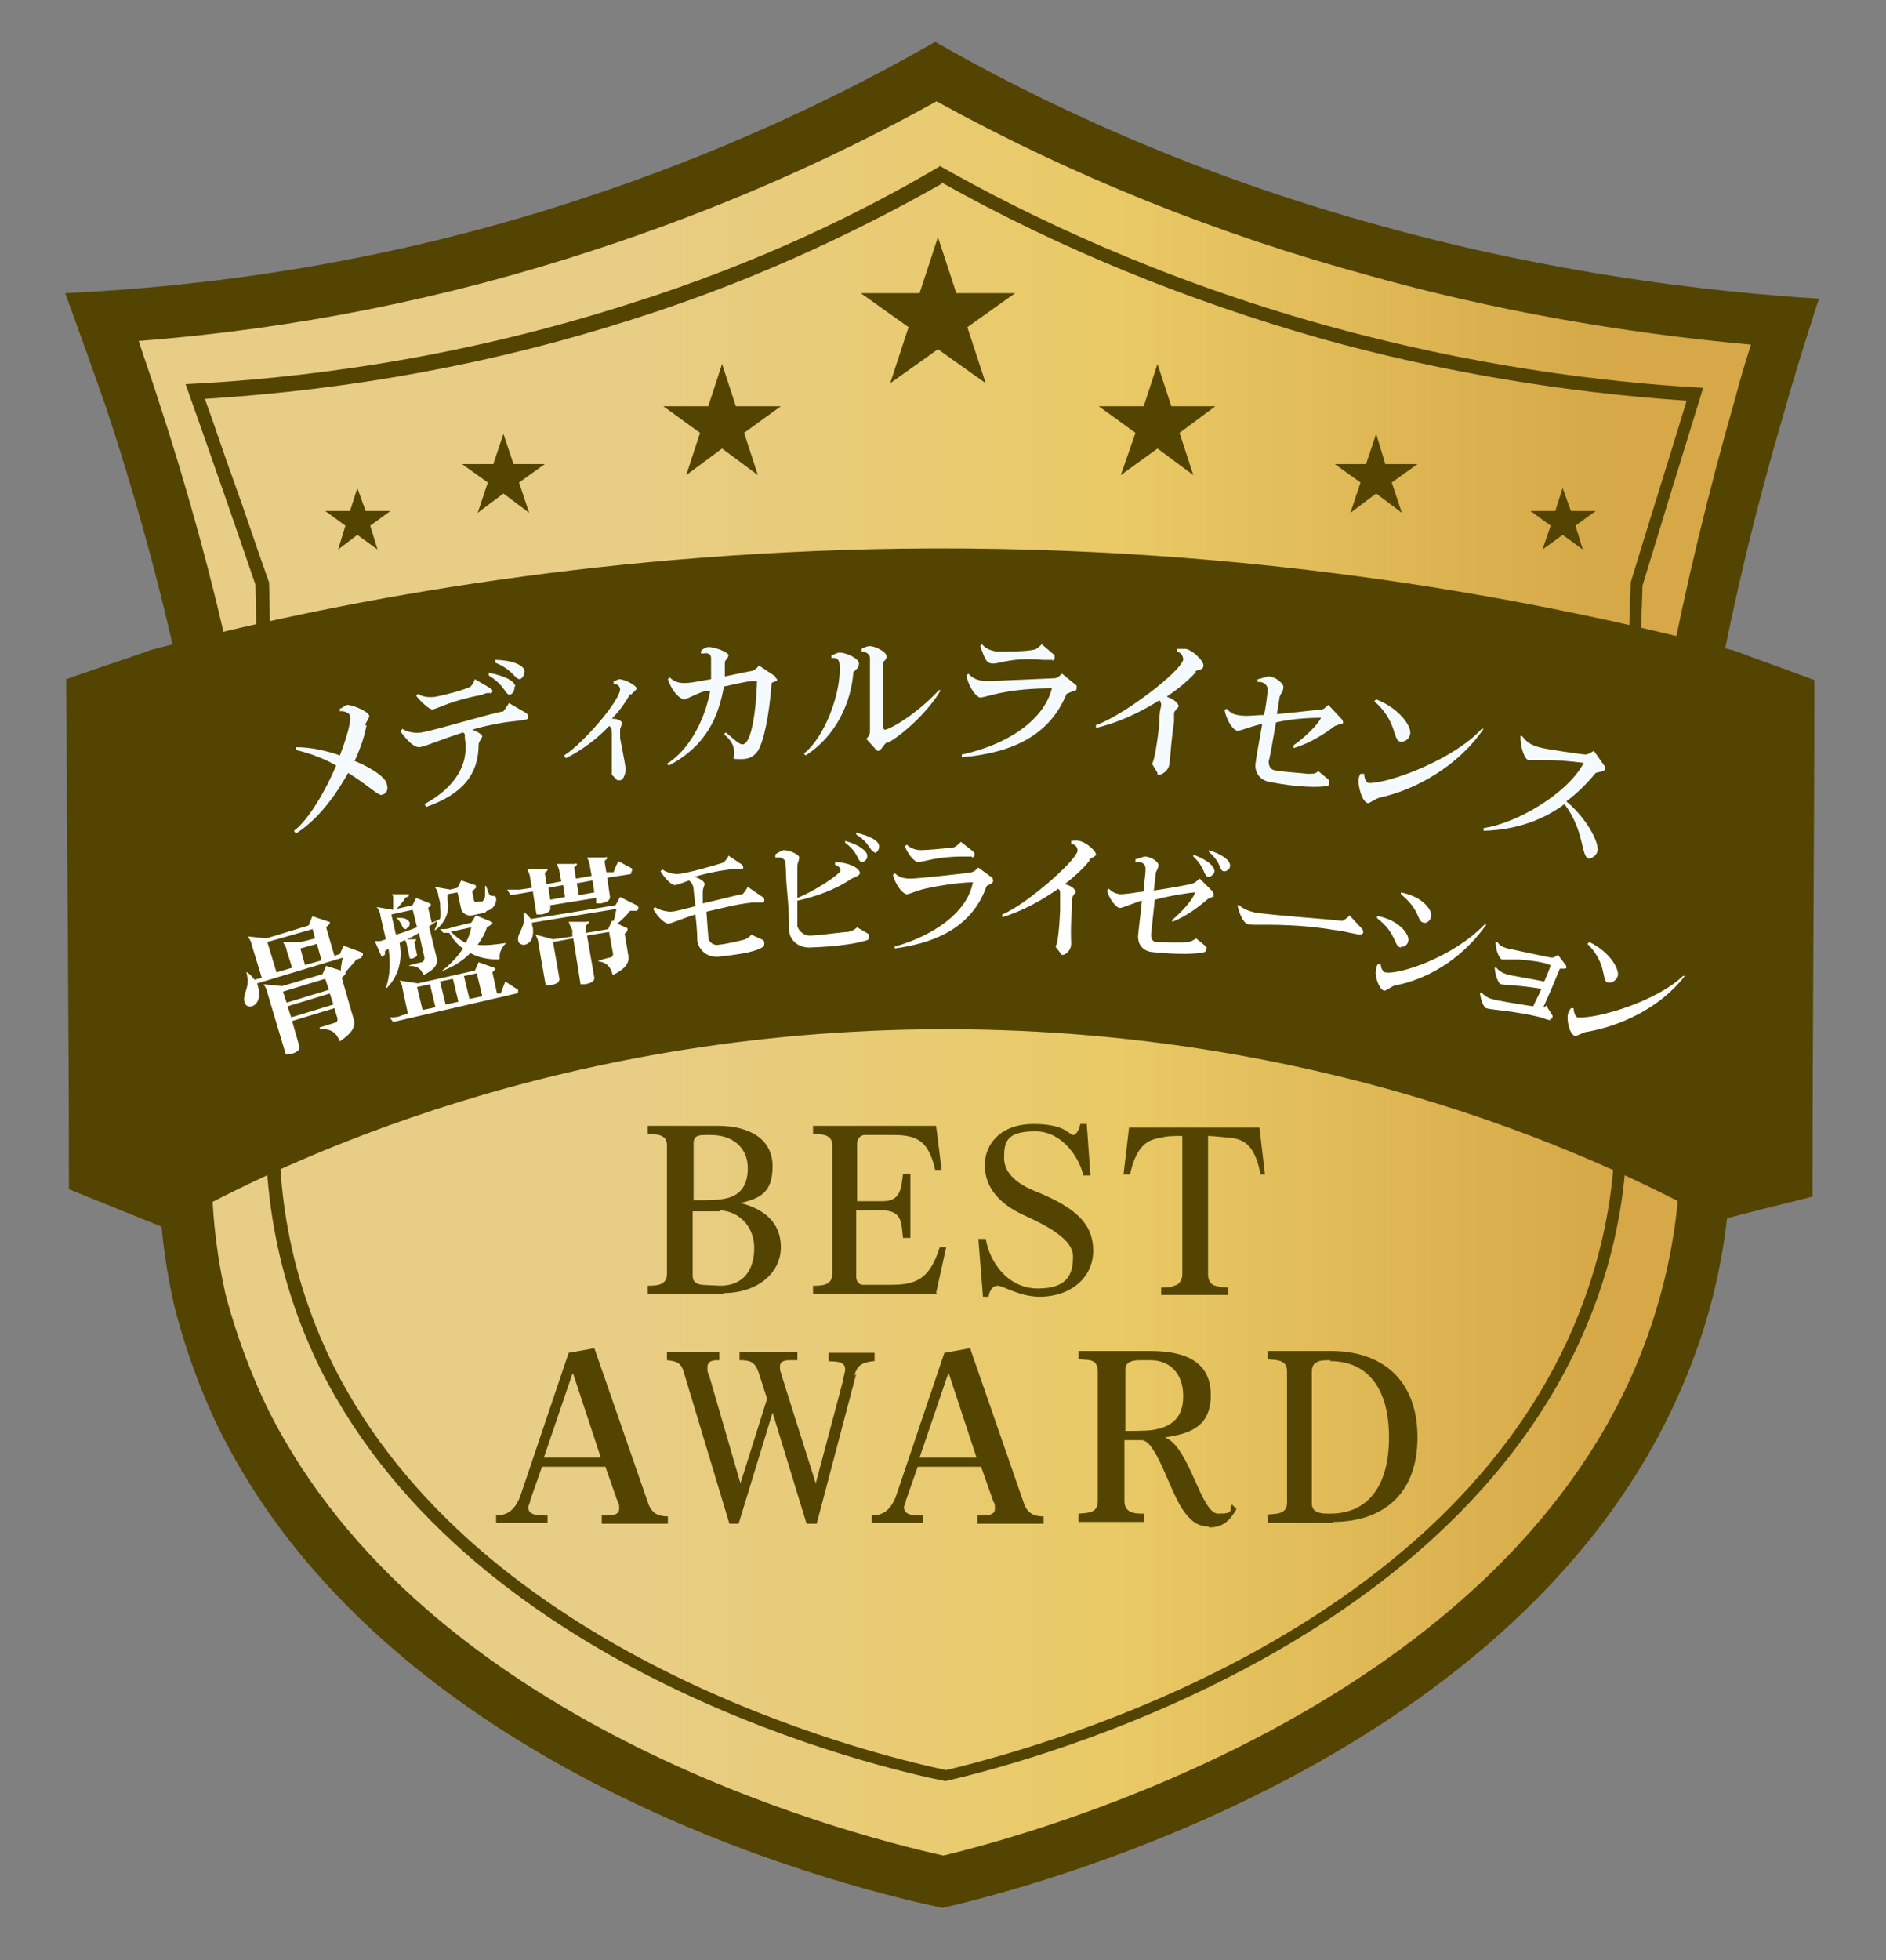 <?xml version="1.0" encoding="UTF-8"?> <svg xmlns="http://www.w3.org/2000/svg" xmlns:xlink="http://www.w3.org/1999/xlink" id="_レイヤー_1" version="1.1" viewBox="0 0 205.3 213.3"><rect x="0" y="0" width="205.3" height="213.3" fill="#808080" stroke="none"/><defs><style> .st0, .st1 { fill: #544402; } .st2 { fill: #fff; } .st1 { isolation: isolate; } .st3 { fill: #f5faff; } .st4 { fill: url(#_名称未設定グラデーション); } </style><linearGradient id="_名称未設定グラデーション" data-name="名称未設定グラデーション" x1="12.8" y1="611.8" x2="193.6" y2="611.8" gradientTransform="translate(0 -506)" gradientUnits="userSpaceOnUse"><stop offset="0" stop-color="#e8cd86"></stop><stop offset=".3" stop-color="#e8cd86"></stop><stop offset=".6" stop-color="#e9ca66"></stop><stop offset=".9" stop-color="#d6a847"></stop></linearGradient></defs><path class="st4" d="M101.2,8.4c13.9,7.3,31.9,15.1,53.7,20.6,13.9,3.6,26.7,5.6,38,6.6-1.3,7.3-2.6,14.8-4,22.2-1.2,6.5-2.4,12.9-3.7,19.3,9,20.5,11.4,37.2,5.1,41.7-1.1.8-2.7,1.4-5.1,1.3.5,8.4-.5,19.1-5.9,30.6-18,38.3-69.3,51-77.3,52.8-7.3-1.5-57.5-12.6-76.2-49.8-6.4-12.6-7.2-24.4-6.6-32.9.2-3.2,1.1-28.3.5-48.8-.2-7.8-.7-15.7-3-25.5-1.3-5.3-2.7-9.6-3.7-12.5,12.3-.5,28.6-2.3,46.9-7.8,17.3-5.2,31.2-12,41.5-18.1l-.2.3Z"></path><path class="st0" d="M101.9,11c14.7,8.1,30.6,14.5,47.2,19,13.2,3.7,27.2,6.2,41.5,7.5-.6,1.9-1.2,3.8-1.7,5.8-2.9,10.1-5.4,20.4-7.4,30.8-.4,2.3.6,4.6,2.5,5.8l3.4,2.2.8.5-.2,19-.2,13.6c-.8,0-1.6.3-2.3.8-1.8,1.1-2.9,3.1-2.7,5.2.6,10.2-1.3,20-5.5,29.2-16.3,35.2-62.6,48.6-74.6,51.5-11.7-2.6-56.5-14.6-73.5-48.5-3.1-6.3-4.7-12.7-4.7-12.8h0c-.8-3.6-1.3-7.4-1.4-11.1,0-2.1-1.2-3.9-3-4.9l-4.4-2.3v-41.1h.1l4.9-.8c1.5-.2,2.9-1.1,3.8-2.4s1.2-2.9.9-4.4c-2.2-10.4-5.1-20.8-8.4-30.8-.6-1.9-1.3-3.8-1.9-5.7,16.9-1.3,33.5-4.6,49.6-9.9,12.9-4.2,25.4-9.6,37.3-16.2M101.9,4.5c-10.3,5.9-23.4,12.2-39.1,17.3-21.7,7.1-41.1,9.4-55.7,10.1,1.5,4.1,3,8.3,4.5,12.6,3.5,10.6,6.2,20.7,8.2,30.3-3.3.5-6.5,1-9.8,1.5v49.3c2.5,1.3,4.9,2.6,7.4,3.9,0,3.1.4,7.3,1.5,12.3,0,0,1.6,7,5.1,14,19.4,38.6,71.1,50.2,78.6,51.8,8.2-1.9,61.2-15,79.7-54.9,5.6-12,6.5-23.1,6-31.9,1.6,1,3.3,2,4.9,3,.2-14.8.4-29.6.5-44.3-2.3-1.5-4.6-2.9-6.8-4.4,1.8-9.6,4.2-19.7,7.3-30.2,1.2-4.3,2.5-8.4,3.8-12.4-12.6-.8-29.1-2.8-47.6-7.9-21.2-5.8-37.5-13.7-48.7-20.1h.2Z"></path><path class="st0" d="M102.4,19.8c12.8,7.2,26.8,12.9,41.6,17.1,13,3.6,26.3,5.8,39.6,6.7-2,6.6-4.1,13.2-6.1,19.8v.4c-.6,17-1.2,36.2-1.8,55.1h0c.6,9.5-1.2,18.5-5.1,27-14.7,31.8-55.1,43.7-67.6,46.7-9.1-1.9-50.9-12.5-66.7-44-4.4-8.9-6.4-18.6-5.8-28.9h0c-.2-9.4-.4-18.7-.6-28s-.4-18.6-.6-27.9v-.4c-1.3-3.6-2.5-7.3-3.8-10.9-1.1-3-2.1-6.1-3.2-9.1,16.1-1,31.8-3.9,46.7-8.7,11.7-3.7,22.9-8.7,33.5-14.7M102.3,18.1h0c-8.3,4.9-19.6,10.5-33.9,15-19.1,6.1-36.1,8.1-48.2,8.7,2.6,7.3,5.1,14.5,7.6,21.8.4,18.6.8,37.2,1.2,55.8-.4,7.7.3,18.3,5.9,29.6,16.8,33.4,61.5,43.5,68,44.8,7-1.6,52.9-13,68.9-47.5,4.8-10.3,5.7-20,5.2-27.6.5-18.3,1.2-36.7,1.8-55,2.2-7.2,4.4-14.4,6.6-21.5-10.9-.6-25.2-2.4-41.1-6.8-18.3-5.1-32.4-11.9-42.1-17.4h0Z"></path><path class="st1" d="M188.8,70.8c2.9,1.1,5.8,2.1,8.7,3.2,0,18.7-.2,37.4-.2,56.2-3.5.9-7,1.7-10.5,2.7-10.5-5.8-41.7-21.4-86-20.9-42.6.5-72.3,15.6-82.9,21.6-3.5-1.4-6.9-2.8-10.4-4.2,0-18.5-.2-37-.3-55.5,3.1-1.1,6.2-2.1,9.3-3.2,19.3-5.1,47.3-10.5,81.5-11,38.8-.5,70.2,5.7,90.8,11.1h0Z"></path><g><polygon class="st0" points="102.1 25.8 104.1 31.9 110.5 31.9 105.3 35.6 107.3 41.7 102.1 38 96.9 41.7 98.9 35.6 93.7 31.9 100.1 31.9 102.1 25.8"></polygon><polygon class="st0" points="126 39.6 127.5 44.2 132.3 44.2 128.4 47.1 129.9 51.7 126 48.8 122 51.7 123.6 47.1 119.6 44.2 124.5 44.2 126 39.6"></polygon><polygon class="st0" points="149.8 47.2 150.8 50.5 154.3 50.5 151.5 52.5 152.6 55.8 149.8 53.7 147 55.8 148.1 52.5 145.3 50.5 148.7 50.5 149.8 47.2"></polygon><polygon class="st0" points="170.1 53.1 171 55.6 173.7 55.6 171.5 57.2 172.3 59.8 170.1 58.2 167.9 59.8 168.8 57.2 166.6 55.6 169.3 55.6 170.1 53.1"></polygon><polygon class="st0" points="38.9 53.1 39.8 55.6 42.5 55.6 40.3 57.2 41.1 59.8 38.9 58.2 36.8 59.8 37.6 57.2 35.4 55.6 38.1 55.6 38.9 53.1"></polygon><polygon class="st0" points="78.6 39.6 77.1 44.2 72.2 44.2 76.2 47.1 74.7 51.7 78.6 48.8 82.5 51.7 81 47.1 85 44.2 80.1 44.2 78.6 39.6"></polygon><polygon class="st0" points="54.8 47.2 53.7 50.5 50.3 50.5 53.1 52.5 52 55.8 54.8 53.7 57.6 55.8 56.5 52.5 59.3 50.5 55.9 50.5 54.8 47.2"></polygon></g><g><path class="st3" d="M39.9,78.9c-.2,1.1-.6,2.4-1.3,3.9.8.3,3.3,1.5,3.5,2.5.2.6,0,1.1-.6,1.2-.4,0-1.5-1.1-3.6-2.4-1.4,2.5-3.3,5.1-5.7,6.6l-.2-.3c1.6-1.2,3.4-4.3,4.6-7.1-1.2-.7-2.7-1.3-4.4-1.7v-.3c1.7,0,3.4.4,4.8.9.3-.8,1.3-3.5,1.1-4.3,0-.3-.7-.6-1.1-.5v-.3c.2,0,.6-.4.8-.4.6,0,2.3.7,2.4,1.2h0c0,.2-.4.8-.5,1h.2Z"></path><path class="st3" d="M57.2,78.3h0c-1,.2-1.9.2-2.8.4-1.1.2-2.1.4-3,.7.6.2,1,.5,1.1.7,0,.2-.4.6-.4.9,0,3.2-1.7,5.4-5.7,6.8l-.2-.3c3.3-1.8,4.9-4.3,4.4-7.2v-.2c0-.2,0-.3-.2-.4-2.5.8-4.3,1.6-4.8,1.6s-1.2-.6-2-1.7l.2-.3c.6.4,1.4.5,2.1.4,1.7-.3,7.2-2,8.9-2.3,0,0,.5-.7.6-.9l1.9,1.1c0,0,.2.2.2.3,0,.2,0,.3-.2.4h0ZM53.4,75.4c-.3,0-.6,0-.9.2-3.3.6-4.6,1.4-5.4,1.6-.5,0-1.6-1.2-1.8-1.5l.2-.2c.6.4,1.4.4,2,.3,1-.2,2.9-.7,3.5-1,.3,0,.6-.6.7-.9l1.7,1c0,0,.2.2.2.2,0,.2,0,.3-.3.4h0ZM56,74.8c0,.4-.2.7-.5.8h0c-.5,0-.6-1.1-2.3-2.1v-.3c1.5.3,2.8.8,2.9,1.5h0c0,0-.1,0-.1,0ZM56.6,73.9h0c-.6,0-.7-1-2.7-1.8v-.3c1.6,0,3.1.5,3.2,1.2h0c0,.4-.2.8-.5.9Z"></path><path class="st3" d="M68.6,75.5c-.4.7-1,1.7-2,2.7.8,0,1.1.3,1.1.5s-.2.5-.2.7v.9c.4,2.1.6,3.1.6,3.4,0,.6-.3,1.2-.6,1.2h-.3l-.6-.6c0-.2,0-1.4,0-3.4v-.9c0-.4,0-.9-.3-1-1.2,1.3-2.9,2.6-4.7,3.5l-.2-.3c2.1-1.3,6.1-6,6.1-7.2h0c0-.3-.3-.6-.7-.6v-.3c.2,0,.5-.2.6-.2h0c.5,0,1.8.6,1.9,1,0,.2-.5.5-.6.7h0Z"></path><path class="st3" d="M84.5,74.1l-.5.2c-.3,3.9-.9,6.4-1.5,7.4-.3.4-.7.9-1.8.9s-.8,0-.8-.5v-.4c0-.5-.3-1.2-1.1-1.8l.2-.2c.3.2,1.4,1.3,1.8,1.3,1.3,0,1.6-5.9,1.6-6.9h-.4c-.6,0-1.8.3-3.2.6-.6,3.4-2,6.5-6,8.6l-.2-.2c2.3-1.4,4.1-4.6,4.7-7.9-.2,0-.3,0-.5,0-.4,0-2.1.9-2.3.9-.4,0-1.3-.7-1.8-2.2l.2-.2c.4.4.9.7,2,.6.3,0,1.3-.2,2.5-.4,0-.8,0-1.5,0-2.3,0-.4-.3-.6-.8-.5h-.3v-.2c0-.2.6-.5.8-.5.8,0,2.2.6,2.2.9s-.4.5-.4.8c0,.5,0,1,0,1.5,1.5-.3,2.8-.6,3-.6.4-.2.6-.4.7-.6l1.8,1.2s0,.2.2.3c0,0,0,.2,0,.3v-.2Z"></path><path class="st3" d="M92.9,73c-.2,3.4-1.9,7.1-5.2,9.2l-.2-.2c2.4-1.9,4-6.7,3.9-9.3,0-.6,0-1.2-.9-1.1h0v-.3c.2,0,.6-.3.9-.3.6,0,2.1.6,2.1,1.2s-.5.7-.5.9h-.1ZM96.5,80.8c-.3.2-.6.9-.9.9,0,0-.2,0-.3-.2l-1-1.1c.2-.2.4-.5.4-.8v-8c0-.3-.3-.7-.9-.7v-.3c.3-.2.7-.3.9-.3.5,0,1.8.6,1.8,1.1s-.4.5-.4.8c0,2.3,0,4.2,0,5.4s0,1.8.2,1.8c.5,0,3.4-1.6,5.9-4.3h.2c-1.2,2.1-3.8,4.6-5.7,5.7h0Z"></path><path class="st3" d="M116.8,75.2l-.7.3c-1.8,4.4-5.7,6.4-11.4,6.9v-.3c4.7-1,8.9-3.6,9.8-7.2h0c-.8,0-3.2,0-5.6.5-1,.2-1.9.5-2.2.5s-1.2-.9-1.5-2.4l.2-.2c.4.4.9.8,2,.8s7.1-.3,7.4-.3c.3,0,.6-.3.8-.5l1.6,1.3s0,.2,0,.3c0,0,0,.2-.2.3h-.2ZM114.6,71.8h-1.1c-3.3-.3-4.6.4-5.4.4s-.9-.6-1.4-1.9l.2-.2c.4.5,1,.7,1.6.8.9,0,3.2,0,4-.2.3,0,.7-.4.9-.6l1.4,1.2s0,.2,0,.3c0,.2-.2.3-.4.3h.1Z"></path><path class="st3" d="M130.2,73.1c-.6.7-1.7,1.7-3.2,2.7.8.3,1.3.7,1.3,1.1,0,0-.5.5-.5.7v.9c-.4,2.8-.4,4.1-.5,4.5,0,.8-.8,1.3-1.1,1.3s-.2,0-.2-.2l-.6-1c.2-.2.5-1.7.8-4.3,0-.6,0-1.3.2-2,0-.2,0-.4-.2-.6-1.9,1.2-4.3,2.4-6.9,3v-.3c2.9-1,9.1-5.7,9.5-7.1h0c0-.4-.2-.8-.7-.9v-.3h.9c.6,0,2,1.2,2,1.8s-.7.4-.9.7h0Z"></path><path class="st3" d="M146.1,78.7l-.8.3c-.9.7-2.7,1.9-4.5,2.4v-.3c1.3-.9,2.7-2.3,3-3h0c-.4,0-2.7,0-4.9.5-.4,2.2-.7,4.1-.8,4.2,0,.6.2.9.6,1,.9.2,3,.3,3.6.4.7,0,.9,0,1.2-.3l1.2,1v.3c0,.2-.1.3-.2.3-.8.2-3.1.2-6.2-.4-1.4-.2-1.8-1.4-1.6-2.2,0-.2.3-1.9.7-4.1-.6,0-2.5.8-2.7.7-.4,0-1.1-.9-1.4-2.2l.2-.2c.3.3.6.6,1.2.7.9.2,2,0,2.9,0,.2-.9.3-1.8.4-2.7,0-.5-.3-.8-.8-.9h-.3v-.3c.2,0,1-.3,1.2-.3.7,0,1.7.8,1.6,1.2,0,.4-.3.7-.4,1l-.3,1.9c2.2-.2,4.7-.5,4.8-.5.4,0,.6-.4.8-.5l1.5,1.6s.1.2.1.3c0,0,0,.2-.2.2h0Z"></path><path class="st3" d="M150.2,86.8c-.3,0-1.1.6-1.3.6-.7-.2-1.1-2-1-2.6,0-.2.1-.5.2-.6h.4c0,.6.3,1,.5,1h0c2.5,0,9.4-2.7,12.3-5.9h.2c-2.8,4.1-7.5,6.7-11.4,7.5h.1ZM152.4,80.7c-.8-.2-.3-2.2-2.8-4.4l.2-.2c2.6,1,3.9,3,3.7,3.8-.1.5-.6.9-1.1.8h0Z"></path><path class="st3" d="M172.9,93.4c-.8-.2-.4-3-2.6-5.9-2.3,1.7-5.2,2.8-8.8,2.9v-.3c3.6-.5,9.2-3.8,10.9-7.1-.3,0-1.2-.2-3.7-.3-.4,0-2,0-2.3,0-.4,0-.9-1.3-.9-2.6h.2c.3.4.7.9,1.8,1.2.6.2,4.8.8,5.1.8s.7-.3.9-.4l1.2,1.7v.3s-.1.2-.2.2l-.8.2c-.9,1.1-2,2.2-3.2,3.1,2.2,1.8,3.6,4.5,3.4,5.4-.1.5-.7.9-1.1.8h.1Z"></path></g><g><g><path class="st0" d="M78.8,140.8h-8.3v-.9c.9,0,2.1,0,2.1-1.3v-14c0-1.2-1.2-1.2-2.1-1.2v-.9h7.6c3.6,0,6,1.5,6,4.4s-1.4,3.5-3.5,4h0c2.4.6,4.4,2,4.4,4.8s-2.5,5-6.3,5h.1ZM77.3,123.5h-.5c-.6,0-1.3,0-1.3.9v6.2c.7,0,2.5,0,2.9-.1,2-.2,3-1.3,3-3.4s-1.5-3.6-4-3.6h0ZM78.3,131.8h-2.9v7c0,.6.3.9,1,1,0,0,1.8.1,2,.1,2.5,0,3.7-1.7,3.7-4.1s-1.7-4-3.7-4.1h0Z"></path><path class="st0" d="M102,140.8h-13.5v-.9c.9,0,2.1,0,2.1-1.3v-14c0-1.2-1.2-1.2-2.1-1.2v-.9h13.4l.6,4.8h-.7c-.7-3-1.8-3.8-4.5-3.8h-3.2c-.4,0-.8.4-.8.9v6.3h2.8c2,0,2-1.5,2.2-3h.8v7h-.8c-.2-1.5,0-3-2.3-3h-2.8v7.2c0,.5.3.9.7.9h3.1c2.7,0,4.2-.6,5.3-4.1h.7l-1.1,5h.1Z"></path><path class="st0" d="M113.2,141.1c-2.2,0-4-1.2-4.6-1.2s-.9.6-1,1.2h-.6l-.5-6.3h.8c.4,2.4,2.3,5.4,5.7,5.4s3.8-1.8,3.8-3.5-2.3-3.1-5.4-4.5c-2.6-1.2-4.2-3-4.2-5.4s1.8-4.5,5.3-4.5,3.9,1.2,4.3,1.2.7-.7.8-1.2h.7l.4,5.6h-.8c-.2-1.4-2-4.8-5.2-4.8s-3.4,1.2-3.4,2.9,1.5,2.9,3.6,3.7c4.4,1.8,6.1,3.6,6.1,6.4s-2.3,5-5.9,5h0Z"></path><path class="st0" d="M137.2,127.7c-.6-3-1.7-3.7-3.2-3.9-.3,0-1.9-.2-2.5-.2v15.1c0,.6.3,1.1.8,1.2.2.1,1,.2,1.4.2v.8h-7.3v-.8c.4,0,1.2,0,1.4-.2.6-.1.9-.7.9-1.2v-15.1c-.7,0-1.8,0-2.3.2-1.9.2-2.8,1.4-3.4,4h-.7l.6-5.1h14.2l.6,5.1h-.7.2Z"></path></g><g><path class="st0" d="M65.5,165.7v-.8h.6c.6,0,1.3-.1,1.3-.7s0-.5-.2-.9l-1.3-3.7h-6.9l-1.3,3.7c0,.3-.2.5-.2.7,0,.8.9.9,1.6.9h.5v.8h-5.6v-.8c1.4,0,2.1-.8,2.6-2l5.3-15.7,2.8-.5,5.9,17c.4,1,1.1,1.3,2.1,1.3v.8h-7.2ZM62.5,149.5h-.2l-3.1,9.1h6.2l-3-9.1h0Z"></path><path class="st0" d="M93.2,149.5l-4.3,16.3h-1.1l-3.7-12.1h0l-3.7,12.1h-1l-5-16.6c-.3-1-.9-1.1-1.8-1.2v-.9h5.7v.9h0c-.6,0-1.3,0-1.3.8s.2.7.2.9l3.4,11.7h0l2.9-9.2-.9-2.8c-.4-1.2-.9-1.4-2.1-1.4v-.9h6.3v.9h-.6c-.6,0-1.3,0-1.3.7s.2.7.2,1l3.7,11.7h0l3-11.3c0-.3.2-.8.2-1.1,0-1-1.2-.8-1.8-.9v-.9h5v.9c-1.1.1-1.9.3-2.2,1.6l.2-.2Z"></path><path class="st0" d="M106.4,165.7v-.8h.6c.6,0,1.3-.1,1.3-.7s0-.5-.2-.9l-1.3-3.7h-6.9l-1.3,3.7c0,.3-.2.5-.2.7,0,.8.9.9,1.6.9h.5v.8h-5.6v-.8c1.4,0,2.1-.8,2.6-2l5.3-15.7,2.8-.5,5.9,17c.4,1,1.1,1.3,2.1,1.3v.8h-7.2ZM103.4,149.5h-.2l-3.1,9.1h6.2l-3-9.1h0Z"></path><path class="st0" d="M131.6,166.1c-1.3,0-2.1-.7-2.9-1.9-1.5-2.3-2.9-7.6-4.5-7.5h-1.8v6.6c0,1.4,1.2,1.4,2.1,1.4v.9h-7.1v-.9c1-.1,2.1,0,2.1-1.4v-14c0-1.5-1-1.3-2.1-1.4v-.9h7.8c4.2,0,6.6,1.4,6.6,4.8s-2.2,4.2-5,4.6c2.7,1,3.9,8.3,5.8,8.3s1.1-.4,1.5-1l.5.5c-.7,1.2-1.4,2-3,2h0ZM125.2,148h-1c-.8,0-1.7.1-1.7,1v6.7c.6,0,2.2,0,2.9-.1,2.1-.3,3.4-1.3,3.4-3.7s-1.4-3.9-3.6-3.9Z"></path><path class="st0" d="M145.1,165.7h-7.1v-.9c.9-.1,2.1,0,2.1-1.3v-14.3c0-1.3-1.2-1.2-2.1-1.3v-.9h6.9c5.5,0,9.4,3.1,9.4,9.4s-3.9,9.2-9.2,9.2h0ZM144.8,148c-.3,0-1.2,0-1.4.2-.3.1-.6.4-.6,1v14.4c0,1,1,1.1,1.8,1.1h.2c4.1,0,6.4-3,6.4-8.3s-2.3-8.3-6.4-8.3h0Z"></path></g></g><g><path class="st2" d="M39.4,104.2l-.6.2c-.3.4-.8.9-1.2,1.4,0,0,0,.1,0,.2l-.4.4,1.3,4.5c.2.7,0,1.4-1.5,2.4-.4-.9-.9-1.4-2.2-1.3v-.2s1.6-.5,1.6-.5c.3,0,.4-.3.3-.6l-.3-1-4.6,1.4.8,2.8c.1.4-.5.7-1,.8h-.3c0,.1-.2,0-.2,0l-2-6.7c0-.3-.3-.7-.4-.9l2,.2,4.4-1.3.4-.9,1.6.5c0-.4.1-.9.2-1.4l-9.3,2.8c0,.1.1.3.1.4.2.7.2,1.8-.7,2.1-.4.1-.7-.1-.8-.5-.2-.8.6-1.6.3-2.8,0-.1,0-.2-.1-.4h.1c.3.2.6.5.8.8l.8-.2-1.1-3.6c0-.3-.3-.7-.4-.9l2,.2,4.6-1.4.4-1,1.8.6c0,0,0,0,.1,0,0,0,0,.1,0,.2l-.4.4.9,3.1.6-.2.4-.9,1.9.7c0,0,.2.1.2.2,0,.1,0,.3-.2.3ZM34,101.1l-4.9,1.4,1,3.3,1.7-.5-.6-1.9c0-.3-.3-.7-.4-.9h1.7c0,.1,1.8-.4,1.8-.4l-.3-1.1ZM35.4,106.5l-4.6,1.4.4,1.2,4.6-1.4-.4-1.2ZM35.9,108.1l-4.6,1.4.4,1.2,4.6-1.4-.4-1.2ZM34.5,102.7l-1.8.5.5,1.8,1.8-.5-.5-1.8Z"></path><path class="st2" d="M52.8,99.3l-1.4.3c-.5.1-1.1-.2-1.2-.7l-.4-1.8-1.1.2v.6c.3,1-.1,2.4-1.3,3.3h-.1c.2-.4.3-.7.3-1-.3.2-.6.4-.9.6l.8,3.3c.2.7,0,1.3-1.4,2-.3-.7-.6-1-1.6-1h0c0-.1,1.4-.4,1.4-.4.2,0,.3-.3.3-.5l-.6-2.7c-.4.3-.9.5-1.3.7h.9c0,0,.1,0,.1,0,0,0,0,0,0,.1l-.2.2.3,1.4c0,.2-.3.3-.5.4h-.2c0,0-.1,0-.1,0l-.3-1.4c0-.2-.1-.4-.2-.6-.2,0-.4.2-.6.3.3,1.7,0,3.5-1.4,4.9h-.1c.5-1.4.5-2.9.3-4.2-.2,0-.3.1-.4.2v.4c-.1,0-.2.1-.2.2,0,0-.2,0-.2-.1l-.7-1.6c.2,0,.4,0,.5,0,.2,0,.4-.1.7-.2l-.6-2.6c0-.3-.2-.7-.4-.9l1.8.3c0-.4,0-.9,0-1.3,0-.1,0-.3-.2-.4h1.7c0,0,.2,0,.2,0,0,0,0,.1,0,.2l-.4.2c-.1.3-.6.8-.9,1.2l1.7-.4.4-.8,1.5.6c0,0,0,0,.1.1,0,0,0,.1,0,.1l-.3.3.4,1.6c.3-.1.7-.3.9-.4h0c.1-.5,0-1.2,0-1.8l-.2-.8c0-.3-.2-.7-.4-.9l1.7.3.8-.2.4-.8,1.5.5c0,0,.1,0,.1.1,0,0,0,.1,0,.2l-.4.4.2,1c0,.1.2.2.3.1h.6c.2-.2.3-.4.3-.7v-1s.1,0,.1,0l.3.8c.2.5.7.1.8.5.1.5-.3,1.3-1,1.4ZM56.2,108.1l-13.4,3.1-.4-.5c.5,0,.9,0,1.3-.2l.7-.2-.6-2.8c0-.3-.2-.6-.3-.8l2,.3,6.2-1.4.4-.9,1.7.6c0,0,0,0,.1.1,0,0,0,.1,0,.1l-.3.3.5,2.3h.4c0,0,.5-1.3.5-1.3l1.4.9c0,0,0,0,0,.1,0,.1,0,.2-.1.3ZM44.9,99l-2.3.5.5,2.2c.7-.2,1.5-.5,2.3-.8l-.5-2ZM44.3,101.1c-.2,0-.4,0-.5-.3-.2-.4-.4-.8-.7-.9h0c.9-.1,1.3.1,1.5.5,0,0,0,0,0,0,0,.3-.1.6-.4.6ZM46.8,107.1l-1.4.3.6,2.5,1.4-.3-.6-2.5ZM54.3,104.4c-1.2,0-2.2-.2-3.1-.7-.8.8-1.8,1.5-3.2,2h0c1-.7,1.8-1.6,2.4-2.5-.6-.4-1.1-1-1.5-1.7h-.6c0,.1-.4-.4-.4-.4.5,0,.9,0,1.3-.2l2.1-.5.5-.8,1.7.7c0,0,0,0,.1.1,0,0,0,.2-.1.2l-.5.3c-.2.7-.6,1.3-1,1.9.8.1,1.8,0,3.1-.2h0c-.5.5-.8,1.1-.7,1.7ZM49.3,106.5l-1.4.3.6,2.5,1.4-.3-.6-2.5ZM49.1,101.4c.5.5,1,.9,1.6,1.2.3-.6.5-1.1.6-1.7l-2.3.5ZM51.9,105.9l-1.4.3.6,2.5,1.4-.3-.6-2.5Z"></path><path class="st2" d="M68.7,95.1l-2.6.4.3,2.1c0,.5-.6.6-1,.7h-.3c0,0-.2,0-.2,0v-.6c0,0-5,.8-5,.8v.3c.1.4-.5.6-.9.7h-.4c0,0-.2,0-.2,0l-.4-2.5-2.4.4-.4-.6c.5,0,.9,0,1.4,0l1.3-.2-.2-1.1c0-.3-.2-.7-.3-.9h2c0-.1.2,0,.2,0,0,0,0,.1,0,.1l-.3.3.2,1.2,1.6-.3-.2-1c0-.3-.2-.7-.3-.9h2c0-.1.2,0,.2,0,0,0,0,.1,0,.1l-.3.3.2,1.2,1.7-.3-.2-1.1c0-.3-.2-.7-.3-.9h2c0-.1.2,0,.2,0,0,0,0,.1,0,.1l-.3.3.2,1.2h.8c0-.1.5-1.2.5-1.2l1.5.8s0,0,0,.1c0,.1,0,.2-.1.3ZM69.2,99.1h-.6c-.4.5-.9,1-1.4,1.4l1.1.5s0,0,0,.1,0,.1,0,.2l-.3.3.4,2.4c.1.8-.3,1.4-1.7,2.1-.2-.8-.6-1.4-1.6-1.5h0c0-.1,1.2-.4,1.2-.4.4,0,.5-.3.4-.6l-.4-2.2-2.4.4.8,4.6c0,.5-.6.6-1,.7h-.3c0,0-.2,0-.2,0l-.8-5-2.2.4.7,4c0,.5-.5.6-1,.7h-.3c0,0-.2,0-.2,0l-.8-4.6c0-.3-.2-.7-.3-.9l1.9.5,2.1-.3v-.7c-.2-.3-.3-.7-.4-.9h2c0-.1.2,0,.2,0,0,0,0,.1,0,.1l-.3.3v.8c.1,0,2.4-.4,2.4-.4l.4-.9h.2c.1-.3.2-.8.3-1.3l-9.2,1.5c0,.1,0,.3.1.5.1.7,0,1.7-.9,1.9,0,0,0,0-.1,0-.3,0-.6-.2-.6-.5-.1-.8.8-1.4.6-2.6,0-.1,0-.3,0-.4h.1c.3.2.5.5.7.7l9.2-1.5.5-.9,1.8.9c0,0,.1.1.2.2,0,.1,0,.3-.2.4ZM61.3,96.3l-1.6.3.2,1.3,1.6-.3-.2-1.3ZM64.5,95.8l-1.7.3.2,1.3,1.7-.3-.2-1.3Z"></path><path class="st2" d="M83.1,98.2h-1.2c-1.9.2-3.6.7-5,1,.1,1.6.2,2.6.2,2.7,0,.7.7,1,1.1.9,1-.1,2.1-.4,2.6-.5.5-.1.8-.4,1-.6l1.3.6c0,0,.1.2.1.3,0,.1,0,.3-.1.4-.7.5-2.1.8-4.9,1.1-1.4.1-2.2-.9-2.3-1.8,0-.2,0-1.1-.2-2.8-1.6.5-2.6,1-3,1-.2,0-1-.5-1.6-1.6l.2-.2c.4.3,1.2.5,1.7.5.5,0,1.5-.3,2.7-.6l-.2-1.8c0-.4-.2-.8-.5-1-.8.3-1.3.5-1.6.5-.2,0-.9-.5-1.5-1.5l.2-.2c.4.3,1.1.5,1.6.5.9,0,4.3-1,4.9-1.2.2,0,.6-.5.7-.8l1.5,1c0,0,.1.2.1.2,0,.2,0,.3-.3.3-.4,0-.8,0-1.2,0-1.5.2-2.8.5-3.8.8.6.2,1.1.5,1.1.8,0,.1-.2.5-.2.8v1.3c1.8-.4,3.6-.9,4.3-1,.1,0,.5-.6.6-.8l1.6,1.1c.1,0,.2.2.2.3,0,.1,0,.3-.2.3Z"></path><path class="st2" d="M94.6,102.2c-.8.4-3.4.8-6.5.9-1.4,0-2.2-1-2.2-1.9,0-.2,0-1.9-.2-4s-.1-2.2-.2-3.3c0-.4-.4-.6-.8-.6-.1,0-.2,0-.3,0v-.3c0-.1.8-.5.9-.5.7,0,1.7.5,1.7.8,0,.3-.2.6-.2.9,0,1,0,2.3,0,3.5,1.8-.7,4.7-2.6,4.7-3,0-.2-.2-.5-.6-.6v-.3c1.3,0,2.7.6,2.7,1.2,0,.3-.7.5-.9.6-1.9,1.3-4.1,2-5.9,2.4v2.8c.2.6.8,1,1.3,1,1,0,3.7-.4,4.2-.4.5-.1.8-.3,1-.5l1.2.7c0,0,.1.1.1.2,0,.1,0,.3-.1.4ZM94.4,93.2c0,.3-.3.6-.6.6,0,0,0,0,0,0-.5-.1-.3-1-1.8-2.1v-.2c1.5.4,2.4,1.1,2.4,1.6,0,0,0,0,0,.1ZM95.2,92.7c-.5,0-.5-1-2-1.9v-.2c1.6.4,2.5.9,2.5,1.5h0c0,.3-.2.7-.5.7Z"></path><path class="st2" d="M108,96.1l-.6.3c-1.4,4-4.8,6.1-10,6.8v-.2c4.2-1.2,7.9-3.7,8.5-7h-.1c-.7,0-2.9.2-5.1.7-.9.2-1.7.6-2,.6-.3,0-1.1-.7-1.5-2.1l.2-.2c.4.4.8.6,1.8.6.6,0,6.4-.6,6.6-.7.3-.1.5-.3.7-.5l1.5,1.1c0,0,.1.1.1.3s0,.2-.2.3ZM105.8,93.2h-1c-3,0-4.2.6-4.9.6-.2,0-.9-.5-1.4-1.7l.2-.2c.4.4,1,.6,1.5.6.8,0,2.9-.2,3.6-.3.2,0,.6-.4.8-.6l1.4,1.1c0,0,.1.2.1.3,0,.1-.1.3-.3.3Z"></path><path class="st2" d="M118.7,93.5c-.5.7-1.5,1.7-2.8,2.7.8.2,1.2.6,1.2.9,0,0-.4.4-.4.7v.8c-.2,2.6-.1,3.7-.1,4.1,0,.7-.6,1.2-.9,1.2-.1,0-.2,0-.2-.1l-.6-.8c.2-.2.4-1.6.5-4,0-.6,0-1.2,0-1.8,0-.2,0-.3-.2-.5-1.7,1.2-3.8,2.4-6.1,3.1v-.3c2.5-1,7.9-5.7,8.2-6.9h0c0-.4-.2-.7-.7-.8v-.3c.3,0,.6-.1.8,0,.6,0,1.9,1,1.9,1.5,0,.2-.7.4-.8.6Z"></path><path class="st2" d="M132.2,97.5l-.7.3c-.8.7-2.3,1.9-3.9,2.5v-.2c1.1-.9,2.3-2.3,2.5-3h0c-.4,0-2.5.3-4.4.8-.2,2-.4,3.7-.4,3.8,0,.5.2.8.6.8.8,0,2.8.1,3.2,0,.6,0,.8-.2,1.1-.4l1.1.9c0,0,.1.2,0,.3,0,.1-.1.3-.2.3-.7.2-2.8.3-5.6,0-1.3-.1-1.7-1.1-1.6-1.9,0-.2.2-1.7.4-3.7-.5.1-2.1.8-2.4.8-.3,0-1.1-.8-1.4-1.9l.2-.2c.3.3.6.5,1.2.6.8,0,1.7-.2,2.6-.3,0-.8.2-1.7.2-2.5,0-.4-.3-.7-.8-.7,0,0-.2,0-.3,0v-.3c.1,0,.9-.3,1-.3.7,0,1.6.6,1.5,1,0,.3-.3.6-.3.9l-.2,1.8c2-.3,4.2-.7,4.3-.8.3-.1.5-.4.7-.5l1.4,1.4c0,0,.1.2.1.3,0,.1,0,.2-.2.2ZM131.5,95.4h0c-.5-.1-.3-1-1.6-2.2v-.2c1.4.5,2.3,1.2,2.3,1.8h0c0,.3-.4.6-.6.6ZM133.2,94.8h0c-.5-.1-.2-.9-1.6-2.1v-.2c1.5.5,2.3,1.1,2.3,1.7h0c0,.4-.4.6-.6.6Z"></path><path class="st2" d="M148.1,101.7c-.9-.1-1.8-.4-2.8-.5-4.8-.8-8.6-.5-9.3-.6-.5,0-1-.8-1.3-2.1h.2c.4.4,1.2.7,1.8.8,1.8.3,7.8.7,9.4.9.1,0,.7-.4.8-.6l1.4,1.5c0,0,.1.2.1.3,0,.2-.2.3-.4.3Z"></path><path class="st2" d="M151.9,107.2c-.2,0-1,.6-1.2.6-.6-.1-1.1-1.7-.9-2.3,0-.2.1-.5.2-.6h.3c0,.5.3.9.5.9,1.3.3,7.2-1.5,10.8-5.2h.2c-2.9,4.1-6.8,6-9.8,6.6ZM152.5,103.1c-.8-.1-.4-1.5-2.6-3.2v-.2c.1,0,.2,0,.2,0,2.3.5,3.3,2,3.2,2.6h0c0,.5-.5.8-.8.7ZM155,100.4c-.8-.1-.3-1.3-2.5-3.1v-.2c2.5.5,3.4,2,3.3,2.6-.1.5-.5.8-.9.7Z"></path><path class="st2" d="M168.8,111c-.4,0-.7-.2-1.1-.3-2.7-.7-5.4-.8-5.9-1-.2,0-.6-.7-.7-1.7h.2c.2.3.7.6,1.1.7.6.2,3.2.6,4.5.8.2-.5.6-1.2.9-1.9-2.3-.4-3.9-.4-4.4-.5-.2,0-.6-.7-.7-1.8h.2c.2.3.7.6,1.1.7.6.2,2.7.5,4.1.8.3-.7.6-1.4.7-1.8,0,0-.2,0-.3-.1-.6-.2-1.7-.4-3.2-.5-.8,0-1.5,0-1.8,0-.2,0-.7-.9-.7-1.9h.2c.2.3.4.5,1.1.7.5.1,4.6,1,4.8,1,.3,0,.5-.2.7-.3l.9,1.2c0,0,0,.1,0,.2,0,0,0,.1-.2.1h-.5c-.2.5-1.2,2.9-1.8,4.2.1,0,.2,0,.3-.2l.7,1.1c0,0,0,.2,0,.2,0,.1-.2.2-.3.2Z"></path><path class="st2" d="M172.6,112.3c-.2,0-1,.5-1.2.4-.6-.2-.9-1.9-.7-2.4,0-.2.2-.4.3-.6h.3c0,.5.2.9.4,1h0c2.2.2,8.7-1.8,11.5-4.5h.2c-2.8,3.6-7.2,5.5-10.8,6.1ZM175,106.9c-.7-.2,0-2-2.2-4.2l.2-.2c2.3,1.1,3.3,3,3.1,3.7-.1.4-.6.8-1,.7Z"></path></g></svg> 